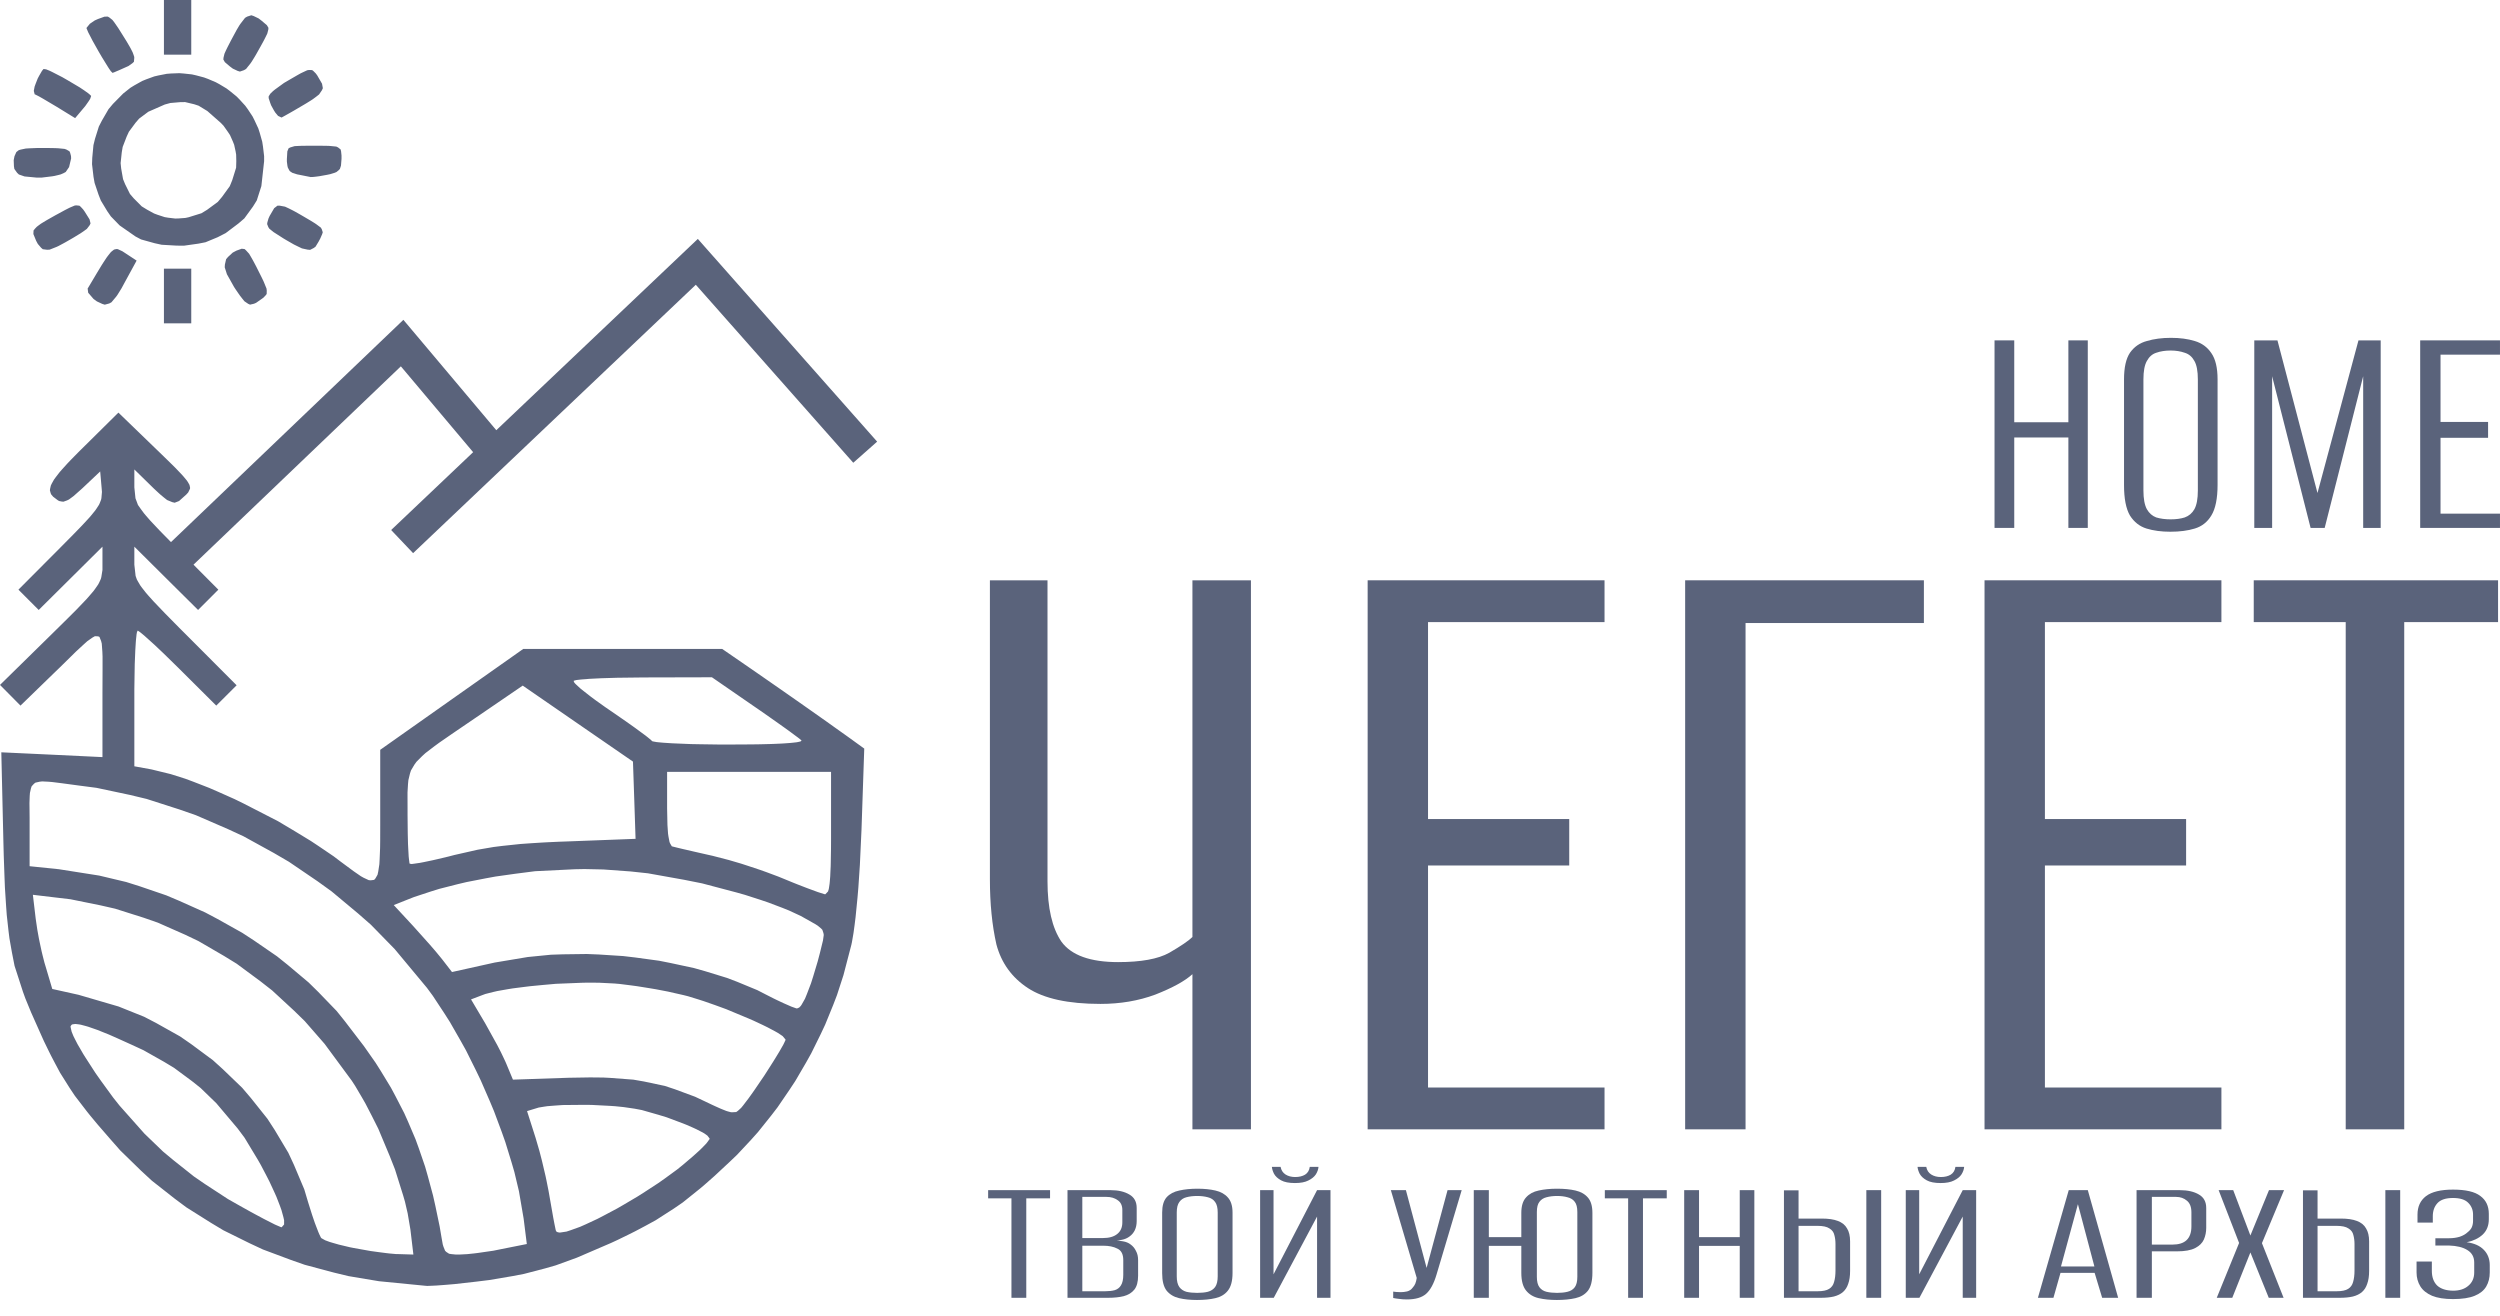 <?xml version="1.0" encoding="UTF-8"?> <svg xmlns="http://www.w3.org/2000/svg" width="133" height="70" viewBox="0 0 133 70" fill="none"><path d="M8.314 23.898L8.956 24.521L9.303 24.863L9.438 25.003L9.685 25.262L9.777 25.367L9.937 25.56L9.991 25.64L10.075 25.786L10.092 25.844L10.114 25.958L10.104 26.009L10.012 26.198L9.911 26.309L9.525 26.655L9.293 26.745L9.165 26.714L8.891 26.602L8.714 26.462L8.53 26.309L8.423 26.212L8.196 26.001L8.065 25.873L7.147 24.974V25.929L7.207 26.508L7.34 26.866L7.493 27.082L7.658 27.305L7.769 27.438L8.011 27.714L8.164 27.876L8.493 28.225L8.695 28.431L9.123 28.867L9.383 29.126L11.616 31.37L11.078 31.91L10.538 32.45L8.842 30.767L7.147 29.083V30.042L7.214 30.638L7.28 30.827L7.336 30.929L7.461 31.142L7.551 31.265L7.752 31.522L7.885 31.677L8.179 32.004L8.368 32.201L8.77 32.622L9.019 32.874L9.547 33.41L9.867 33.729L12.588 36.457L12.047 36.997L11.505 37.538L9.504 35.546L8.712 34.771L8.234 34.318L8.036 34.139L7.672 33.812L7.549 33.71L7.437 33.62L7.398 33.594L7.336 33.552H7.323L7.287 33.625L7.265 33.746L7.256 33.836L7.234 34.042L7.224 34.17L7.207 34.449L7.197 34.611L7.168 35.328L7.161 35.759L7.147 36.663V40.767L8.055 40.932L9.087 41.184L9.857 41.428L10.274 41.583L11.127 41.915L11.573 42.109L12.476 42.511L12.937 42.736L14.787 43.686L15.671 44.212L16.541 44.742L16.951 45.014L17.75 45.556L18.111 45.83L18.816 46.351L19.194 46.612L19.342 46.695L19.616 46.823L19.72 46.833L19.904 46.809L19.972 46.734L20.085 46.537L20.122 46.368L20.182 45.98L20.197 45.706L20.221 45.108L20.226 44.723L20.228 43.892V39.89L24.032 37.206L27.838 34.522H38.419L40.166 35.725L41.561 36.694L42.55 37.385L43.029 37.722L43.967 38.383L44.374 38.674L44.769 38.955L44.943 39.078L45.275 39.316L45.411 39.415L45.978 39.825L45.832 44.139L45.745 46.021L45.665 47.216L45.619 47.756L45.517 48.788L45.464 49.214L45.408 49.624L45.379 49.798L45.321 50.132L45.292 50.266L44.873 51.874L44.527 52.94L44.326 53.464L43.899 54.51L43.659 55.021L43.158 56.036L42.882 56.53L42.31 57.509L42 57.979L41.365 58.909L41.024 59.353L40.328 60.222L39.96 60.634L39.209 61.438L38.817 61.812L38.008 62.565L37.501 63.013L37.261 63.217L36.321 63.972L35.847 64.297L34.882 64.917L34.34 65.213L33.783 65.508L33.477 65.661L32.852 65.966L32.506 66.126L30.687 66.909L29.562 67.318L29.003 67.478L27.879 67.771L27.276 67.887L26.03 68.098L25.323 68.185L24.175 68.314L23.693 68.355L23.235 68.389L23.058 68.398L22.741 68.411L22.658 68.406L20.163 68.161L18.545 67.89L17.762 67.701L16.212 67.287L15.466 67.025L13.99 66.473L13.283 66.143L11.887 65.453L11.224 65.055L9.916 64.232L9.295 63.769L8.082 62.815L7.512 62.289L6.398 61.203L5.88 60.615L5.208 59.84L4.814 59.367L4.637 59.147L3.985 58.299L3.711 57.889L3.195 57.068L2.953 56.615L2.711 56.153L2.587 55.903L2.335 55.385L2.205 55.096L1.657 53.866L1.349 53.117L1.221 52.763L0.775 51.385L0.632 50.656L0.501 49.914L0.451 49.51L0.359 48.674L0.325 48.206L0.262 47.23L0.24 46.673L0.199 45.51L0.182 44.842L0.07 40.023L2.759 40.149L5.451 40.278V36.886L5.456 35.602V34.928L5.446 34.679L5.414 34.238L5.378 34.1L5.291 33.882L5.218 33.853L5.049 33.846L4.923 33.916L4.646 34.11L4.458 34.279L4.043 34.662L3.777 34.924L3.203 35.488L2.847 35.832L1.09 37.538L0.545 36.988L0 36.438L2.725 33.763L3.59 32.91L4.06 32.441L4.249 32.244L4.596 31.881L4.731 31.728L4.974 31.445L5.063 31.324L5.221 31.096L5.274 30.997L5.364 30.798L5.39 30.703L5.451 30.323V29.083L3.755 30.767L2.059 32.45L1.519 31.91L0.981 31.37L3.232 29.11L3.934 28.4L4.317 28.005L4.472 27.84L4.758 27.53L4.867 27.402L5.066 27.157L5.138 27.053L5.267 26.854L5.308 26.764L5.376 26.59L5.395 26.505L5.424 26.171L5.407 25.963L5.33 25.081L4.392 25.967L3.917 26.389L3.668 26.573L3.566 26.622L3.379 26.689L3.297 26.684L3.14 26.653L3.06 26.602L2.827 26.425L2.721 26.299L2.694 26.232L2.655 26.086L2.665 26.004L2.704 25.832L2.752 25.73L2.871 25.517L2.963 25.391L3.169 25.124L3.304 24.969L3.602 24.64L3.786 24.448L4.181 24.046L4.416 23.814L6.299 21.951M2.112 41.586L1.887 41.636L1.812 41.692L1.684 41.83L1.647 41.939L1.592 42.184L1.58 42.354L1.567 42.727L1.57 42.969L1.575 43.492V46.082L3.128 46.242L5.279 46.581L6.715 46.923L7.428 47.148L8.845 47.632L9.538 47.925L10.914 48.541L11.577 48.892L12.888 49.626L13.511 50.033L14.734 50.874L15.306 51.332L16.418 52.267L16.926 52.766L17.908 53.783L18.339 54.319L19.363 55.656L19.981 56.538L20.26 56.979L20.798 57.865L21.038 58.313L21.503 59.215L21.709 59.675L22.106 60.608L22.28 61.087L22.615 62.063L22.76 62.572L23.038 63.604L23.16 64.147L23.39 65.249L23.489 65.833L23.555 66.204L23.593 66.327L23.678 66.538L23.741 66.601L23.889 66.698L24 66.717L24.255 66.742H24.439L24.858 66.72L25.212 66.683L25.41 66.659L26.246 66.538L26.631 66.46L28.027 66.182L27.857 64.828L27.608 63.374L27.365 62.352L27.21 61.821L26.881 60.751L26.687 60.205L26.28 59.113L26.052 58.568L25.577 57.478L25.321 56.945L24.793 55.884L24.509 55.375L23.935 54.372L23.634 53.9L23.026 52.977L22.714 52.553L20.996 50.489L19.732 49.195L19.046 48.594L17.641 47.422L16.895 46.884L15.371 45.847L14.574 45.382L12.953 44.49L12.115 44.103L10.422 43.369L9.552 43.066L7.803 42.504L6.916 42.291L5.136 41.913L4.239 41.796L3.287 41.668L2.784 41.605L2.592 41.588L2.241 41.571M1.899 48.875L1.986 49.466L2.066 49.91L2.112 50.135L2.209 50.588L2.26 50.801L2.364 51.211L2.415 51.38L2.781 52.613L4.176 52.923L6.308 53.546L7.67 54.093L8.314 54.428L9.581 55.138L10.172 55.547L11.328 56.404L11.858 56.884L12.886 57.873L13.346 58.413L14.23 59.522L14.615 60.116L15.34 61.33L15.638 61.971L16.188 63.275L16.391 63.956L16.604 64.632L16.745 65.046L16.81 65.218L16.934 65.54L16.982 65.654L17.074 65.843L17.101 65.872L17.299 65.983L17.535 66.07L17.692 66.117L18.026 66.213L18.22 66.259L18.617 66.354L18.826 66.395L19.72 66.555L20.144 66.613L20.555 66.666L20.732 66.686L21.057 66.715L21.171 66.717L21.992 66.742L21.834 65.414L21.689 64.556L21.544 63.929L21.447 63.595L21.013 62.211L20.73 61.494L20.127 60.053L19.785 59.372L19.439 58.703L19.259 58.389L18.898 57.776L18.717 57.497L17.27 55.535L16.214 54.324L15.645 53.769L14.48 52.693L13.857 52.206L12.59 51.269L11.919 50.857L10.557 50.065L9.845 49.725L8.399 49.086L7.646 48.824L6.124 48.342L5.339 48.163L3.75 47.841L2.934 47.744L1.749 47.603M29.936 58.788L29.517 58.817L29.117 58.849L28.954 58.873L28.656 58.922L28.555 58.953L28.039 59.11L28.497 60.545L28.695 61.225L28.831 61.751L28.896 62.025L29.025 62.575L29.08 62.839L29.182 63.352L29.221 63.573L29.434 64.787L29.495 65.106L29.519 65.223L29.56 65.424L29.572 65.465L29.611 65.53L29.65 65.547L29.747 65.571L29.814 65.569L30.139 65.52L30.367 65.445L30.863 65.266L31.159 65.135L31.782 64.845L32.123 64.668L32.826 64.295L33.191 64.084L33.928 63.648L34.294 63.415L35.018 62.943L35.362 62.701L36.028 62.214L36.326 61.974L36.883 61.499L37.211 61.203L37.339 61.078L37.572 60.838L37.642 60.748L37.751 60.596L37.748 60.564L37.632 60.414L37.458 60.29L37.329 60.22L37.048 60.075L36.879 59.997L36.52 59.84L36.319 59.76L35.471 59.442L35.028 59.307L34.146 59.055L33.761 58.982L33.177 58.897L32.729 58.851L32.484 58.834L31.462 58.781L30.948 58.779M3.954 54.481L3.837 54.5L3.803 54.527L3.755 54.592V54.641L3.811 54.886L3.903 55.113L3.973 55.254L4.126 55.552L4.225 55.721L4.431 56.077L4.552 56.269L5.078 57.083L5.383 57.516L6.022 58.393L6.359 58.817L7.687 60.312L8.67 61.259L9.208 61.707L10.315 62.587L10.911 62.996L12.132 63.793L12.779 64.159L13.322 64.462L13.571 64.597L14.051 64.854L14.252 64.956L14.62 65.143L14.746 65.198L14.957 65.288H14.986L15.114 65.143V64.915L15.076 64.748L14.974 64.377L14.892 64.149L14.707 63.672L14.589 63.408L14.334 62.858L14.187 62.57L13.881 61.986L13.714 61.693L13.012 60.53L12.641 60.033L11.505 58.687L10.671 57.88L10.211 57.514L9.259 56.809L8.728 56.489L7.633 55.871L7.025 55.59L6.245 55.237L5.783 55.033L5.577 54.951L5.184 54.793L5.012 54.733L4.69 54.621L4.557 54.583L4.302 54.515L4.203 54.498L4.019 54.476M30.934 52.284L29.57 52.339L28.887 52.4L28.211 52.465L27.891 52.504L27.266 52.584L26.985 52.63L26.45 52.725L26.229 52.776L25.82 52.88L25.677 52.933L25.059 53.168L25.815 54.445L26.452 55.595L26.648 55.976L26.728 56.143L26.878 56.46L26.929 56.576L27.288 57.437L30.246 57.337L31.396 57.318L32.104 57.325L32.433 57.342L33.693 57.437L34.262 57.536L35.369 57.771L35.907 57.95L36.98 58.347L37.545 58.614L37.896 58.781L38.044 58.849L38.318 58.972L38.429 59.018L38.637 59.101L38.722 59.127L38.88 59.169L38.943 59.173L39.166 59.161L39.255 59.098L39.43 58.938L39.536 58.808L39.827 58.427L40.05 58.115L40.173 57.938L40.677 57.197L40.915 56.824L41.15 56.455L41.254 56.286L41.452 55.961L41.532 55.823L41.675 55.571L41.719 55.481L41.789 55.329V55.302L41.636 55.12L41.392 54.956L41.215 54.856L40.822 54.648L40.585 54.532L40.084 54.297L39.805 54.176L38.63 53.686L38.032 53.468L37.436 53.26L37.155 53.17L36.607 53.001L36.365 52.94L35.529 52.751L34.89 52.628L34.555 52.572L33.887 52.465L33.567 52.422L32.947 52.344L32.685 52.322L31.874 52.281L31.263 52.276M30.575 46.244L28.468 46.348L27.411 46.484L26.36 46.632L25.846 46.726L24.826 46.925L24.335 47.041L23.368 47.288L22.915 47.429L22.026 47.722L21.616 47.884L20.948 48.151L21.985 49.27L22.866 50.254L23.14 50.571L23.254 50.707L23.462 50.961L23.535 51.051L24.046 51.712L26.316 51.208L28.08 50.913L29.311 50.791L29.943 50.77L31.217 50.753L31.859 50.779L33.148 50.862L33.787 50.937L35.064 51.111L35.687 51.235L36.922 51.501L37.513 51.668L38.676 52.025L39.221 52.233L40.287 52.674L40.772 52.923L41.15 53.115L41.329 53.202L41.673 53.364L41.821 53.429L42.099 53.551L42.199 53.587L42.371 53.648H42.407L42.516 53.602L42.598 53.519L42.642 53.456L42.826 53.132L42.93 52.877L43.146 52.31L43.262 51.944L43.499 51.155L43.623 50.685L43.783 50.031L43.824 49.74L43.807 49.641L43.749 49.466L43.681 49.394L43.512 49.253L43.381 49.168L42.603 48.73L41.976 48.439L41.62 48.296L40.873 48.013L40.466 47.875L39.631 47.606L39.185 47.48L37.349 46.995L36.392 46.804L34.471 46.46L33.55 46.361L32.104 46.256L31.093 46.234M35.49 41.062V43.008L35.508 43.887L35.539 44.343L35.563 44.507L35.619 44.798L35.658 44.885L35.74 45.023L35.793 45.038L36.055 45.103L36.348 45.173L36.542 45.217L36.951 45.312L37.184 45.365L37.663 45.474L37.913 45.53L38.771 45.752L39.425 45.944L39.766 46.055L40.447 46.281L40.772 46.397L41.401 46.632L41.668 46.741L42.199 46.959L42.443 47.056L42.923 47.242L43.126 47.317L43.504 47.456L43.638 47.499L43.868 47.572L43.909 47.574L44.052 47.424L44.091 47.298L44.105 47.211L44.134 47.015L44.146 46.889L44.168 46.617L44.175 46.45L44.192 46.094L44.197 45.886L44.204 45.44L44.209 45.183L44.212 44.641V41.062M25.291 38.194L24.618 38.652L24.213 38.928L24.032 39.052L23.366 39.512L23.106 39.703L22.634 40.064L22.459 40.224L22.152 40.532L22.045 40.682L21.864 40.987L21.81 41.154L21.726 41.503L21.706 41.712L21.68 42.153V42.424L21.682 43.005V43.366L21.692 44.33L21.706 44.905L21.718 45.139L21.742 45.568L21.757 45.706L21.786 45.932L21.803 45.949L21.9 45.966L22.028 45.949L22.334 45.905L22.547 45.864L23.012 45.767L23.286 45.704L23.857 45.568L24.165 45.488L25.413 45.205L26.261 45.06L26.726 45.002L27.69 44.9L28.245 44.861L28.816 44.825L29.126 44.808L29.761 44.779L30.11 44.767L33.812 44.626L33.744 42.572L33.674 40.517L30.742 38.497L27.809 36.474M34.25 36.04L32.835 36.057L31.997 36.082L31.66 36.099L31.336 36.115L31.2 36.128L30.946 36.147L30.846 36.157L30.67 36.178L30.614 36.191L30.527 36.215L30.519 36.227L30.539 36.292L30.592 36.36L30.638 36.406L30.871 36.622L31.05 36.765L31.442 37.072L31.685 37.252L32.196 37.617L32.479 37.811L33.293 38.373L33.778 38.717L33.976 38.863L34.342 39.132L34.461 39.226L34.655 39.386L34.672 39.413L34.715 39.439L34.778 39.451L34.926 39.478L35.038 39.49L35.277 39.512L35.43 39.522L35.752 39.543L35.941 39.551L36.76 39.585L37.249 39.594L38.269 39.609H38.824L39.723 39.604L40.268 39.599L40.51 39.594L40.978 39.582L41.181 39.575L41.569 39.558L41.731 39.548L42.036 39.526L42.155 39.514L42.373 39.49L42.45 39.476L42.579 39.447L42.608 39.43L42.642 39.398L42.625 39.379L42.533 39.301L42.429 39.221L42.356 39.168L42.024 38.921L41.799 38.758L41.312 38.412L41.031 38.214L40.445 37.804L40.135 37.591L37.874 36.031M10.175 17.2H8.721V14.293H10.175M6.277 13.259L6.507 13.365L6.667 13.469L7.268 13.864L6.623 15.046L6.461 15.345L6.386 15.466L6.245 15.693L6.18 15.783L5.93 16.081L5.814 16.144L5.574 16.209L5.441 16.168L5.155 16.035L4.976 15.904L4.692 15.575L4.663 15.349L4.731 15.238L5.162 14.514L5.397 14.126L5.494 13.973L5.674 13.7L5.749 13.6L5.887 13.426L5.947 13.37L6.064 13.28L6.117 13.264L6.221 13.247M13.014 13.251L13.091 13.322L13.254 13.501L13.351 13.666L13.453 13.845L13.513 13.956L13.637 14.191L13.707 14.332L13.908 14.732L14.014 14.952L14.053 15.042L14.179 15.354L14.191 15.458L14.187 15.638L14.138 15.706L14.014 15.836L13.91 15.911L13.622 16.112L13.511 16.159L13.302 16.207L13.203 16.163L13.004 16.028L12.886 15.882L12.76 15.72L12.689 15.618L12.539 15.4L12.452 15.267L12.072 14.589L11.955 14.22L11.965 14.07L12.03 13.787L12.132 13.668L12.382 13.438L12.578 13.334L12.859 13.232M14.887 10.943L15.163 10.994L15.366 11.088L15.582 11.197L15.713 11.267L15.986 11.422L16.149 11.517L16.532 11.742L16.735 11.868L16.813 11.919L17.067 12.108L17.118 12.193L17.171 12.357L17.137 12.462L17.038 12.689L16.948 12.857L16.788 13.121L16.696 13.191L16.498 13.293L16.362 13.28L16.064 13.215L15.858 13.116L15.64 13.009L15.514 12.937L15.248 12.784L15.092 12.692L14.547 12.343L14.327 12.164L14.276 12.084L14.211 11.921L14.225 11.827L14.283 11.626L14.344 11.49L14.586 11.076L14.763 10.94M4.225 10.943L4.29 10.998L4.421 11.139L4.504 11.255L4.765 11.672L4.816 11.885L4.77 11.982L4.622 12.176L4.465 12.29L4.288 12.411L4.176 12.479L3.939 12.624L3.794 12.709L3.491 12.883L3.363 12.953L3.118 13.084L3.014 13.133L2.643 13.28L2.512 13.288L2.277 13.259L2.185 13.179L2.013 12.978L1.924 12.813L1.776 12.452L1.785 12.261L1.863 12.164L1.955 12.067L2.023 12.014L2.175 11.902L2.277 11.839L2.498 11.706L2.636 11.628L2.931 11.461L3.111 11.364L3.452 11.178L3.641 11.081L3.716 11.044L3.98 10.933L4.067 10.926M9.765 3.91L10.209 3.958L10.427 4.007L10.855 4.121L11.064 4.198L11.476 4.373L11.672 4.479L12.055 4.709L12.234 4.845L12.583 5.129L12.743 5.291L13.048 5.625L13.184 5.812L13.438 6.197L13.544 6.408L13.743 6.836L13.818 7.069L13.951 7.541L13.99 7.793L14.051 8.307V8.576L13.905 9.899L13.661 10.662L13.457 10.991L12.999 11.619L12.687 11.887L12.006 12.401L11.577 12.621L10.933 12.888L10.56 12.961L9.792 13.07L9.395 13.067L8.6 13.021L8.227 12.939L7.505 12.738L7.207 12.58L6.366 11.994L5.899 11.514L5.71 11.241L5.366 10.671L5.245 10.364L5.032 9.731L4.974 9.402L4.896 8.733L4.908 8.397L4.971 7.721L5.053 7.389L5.259 6.732L5.419 6.42L5.773 5.809L6.006 5.531L6.553 4.976L6.941 4.668L7.147 4.542L7.561 4.31L7.774 4.223L8.208 4.065L8.428 4.014L8.874 3.927L9.097 3.91L9.545 3.893M9.591 5.434L9.06 5.48L8.767 5.56L7.89 5.945L7.401 6.311L7.207 6.536L6.856 7.011L6.735 7.275L6.526 7.818L6.478 8.103L6.417 8.678L6.446 8.963L6.546 9.53L6.655 9.797L6.914 10.318L7.108 10.545L7.539 10.979L7.82 11.151L8.196 11.357L8.384 11.427L8.762 11.551L8.949 11.582L9.322 11.626L9.504 11.621L9.865 11.594L10.039 11.556L10.717 11.345L11.018 11.161L11.587 10.742L11.812 10.475L12.224 9.906L12.355 9.586L12.561 8.922L12.571 8.576L12.563 8.227L12.534 8.053L12.457 7.701L12.389 7.529L12.236 7.185L12.127 7.021L11.892 6.689L11.74 6.531L11.03 5.906L10.565 5.623L10.327 5.545L9.848 5.431M2.752 7.876L2.999 7.883L3.098 7.888L3.438 7.922L3.537 7.958L3.694 8.048L3.731 8.125L3.777 8.3L3.784 8.428L3.675 8.888L3.496 9.15L3.375 9.215L3.229 9.278L3.128 9.305L2.905 9.358L2.776 9.38L2.219 9.448H1.945L1.306 9.387L1.005 9.283L0.911 9.194L0.763 8.988L0.741 8.842L0.729 8.52L0.77 8.312L0.87 8.089L1.001 7.987L1.112 7.956L1.371 7.902L1.565 7.89L2.003 7.873H2.304M17.191 7.755L17.447 7.759L17.549 7.764L17.891 7.798L17.983 7.842L18.121 7.951L18.145 8.048L18.169 8.275V8.45L18.14 8.811L18.084 8.983L18.029 9.046L17.9 9.152L17.799 9.194L17.571 9.264L17.413 9.298L16.997 9.373L16.832 9.395L16.679 9.412L16.621 9.416L16.524 9.419L16.503 9.414L16.236 9.361L15.957 9.305L15.807 9.276L15.546 9.191L15.42 9.106L15.378 9.043L15.308 8.903L15.289 8.808L15.262 8.598V8.462L15.286 8.053L15.354 7.888L15.446 7.842L15.674 7.774L15.877 7.764L16.1 7.755H16.238L16.534 7.752H16.716M2.456 3.69L2.636 3.762L2.757 3.82L3.312 4.104L3.619 4.281L4.235 4.646L4.465 4.799L4.673 4.947L4.741 5L4.845 5.097V5.121L4.797 5.259L4.722 5.378L4.537 5.642L4.421 5.78L3.997 6.284L3.028 5.688L2.28 5.245L2.079 5.131L2.003 5.092L1.873 5.027L1.844 5.017L1.798 4.835L1.841 4.608L1.892 4.467L2.006 4.176L2.079 4.038L2.234 3.769L2.318 3.67M16.604 3.728L16.67 3.777L16.798 3.905L16.875 4.009L17.132 4.453L17.176 4.692L17.125 4.804L16.975 5.024L16.817 5.148L16.645 5.276L16.536 5.347L16.306 5.49L16.168 5.572L15.611 5.899L15.395 6.022L15.192 6.136L15.122 6.175L14.998 6.243L14.976 6.253L14.792 6.165L14.642 5.984L14.567 5.863L14.424 5.603L14.376 5.475L14.293 5.221V5.126L14.383 4.983L14.523 4.848L14.625 4.765L15.112 4.411L15.422 4.23L15.783 4.021L15.979 3.91L16.062 3.869L16.343 3.738L16.437 3.723M5.817 0.93L5.981 1.061L6.081 1.189L6.291 1.492L6.434 1.72L6.732 2.197L6.887 2.461L6.948 2.57L7.052 2.774L7.084 2.856L7.137 3.009L7.144 3.072L7.125 3.287L7.042 3.365L6.832 3.513L6.66 3.59L6.325 3.74L6.202 3.791L6.09 3.84L6.052 3.854L5.989 3.876H5.984L5.892 3.782L5.79 3.634L5.722 3.527L5.419 3.035L5.252 2.75L4.925 2.168L4.804 1.933L4.692 1.718L4.659 1.638L4.603 1.504V1.483L4.78 1.265L5.041 1.088L5.208 1.013L5.557 0.887L5.734 0.882M13.494 0.853L13.76 0.981L13.93 1.112L14.199 1.342L14.281 1.48L14.274 1.575L14.22 1.785L14.14 1.95L14.051 2.125L13.993 2.234L13.867 2.464L13.789 2.602L13.617 2.909L13.542 3.035L13.397 3.27L13.334 3.363L13.091 3.668L12.98 3.733L12.764 3.808L12.643 3.772L12.386 3.651L12.224 3.53L11.963 3.307L11.883 3.169L11.89 3.072L11.941 2.859L12.016 2.691L12.103 2.512L12.159 2.403L12.28 2.168L12.355 2.028L12.592 1.589L12.733 1.352L12.796 1.26L13.036 0.95L13.147 0.884L13.37 0.812M10.175 2.907H8.721V0H10.175V2.907Z" fill="#5A637B"></path><path d="M46.664 23.495L45.394 24.619L37.017 15.149L21.977 29.427L20.809 28.197L25.171 24.056L21.326 19.489L10.034 30.289L8.862 29.064L21.46 17.015L26.403 22.887L37.124 12.71L46.664 23.495Z" fill="#5A637B"></path><path d="M124.792 60.08V33.096H119.899V30.872H132.897V33.096H127.905V60.08H124.792Z" fill="#5A637B"></path><path d="M105.577 60.08V30.872H118.179V33.096H108.789V43.573H116.301V46.044H108.789V57.856H118.179V60.08H105.577Z" fill="#5A637B"></path><path d="M89.65 60.08V30.872H102.351V33.145H92.863V60.08H89.65Z" fill="#5A637B"></path><path d="M72.759 60.08V30.872H85.361V33.096H75.971V43.573H83.483V46.044H75.971V57.856H85.361V60.08H72.759Z" fill="#5A637B"></path><path d="M63.437 60.08V51.826C63.041 52.189 62.382 52.551 61.46 52.913C60.57 53.243 59.598 53.408 58.544 53.408C56.831 53.408 55.546 53.128 54.689 52.568C53.833 52.008 53.273 51.233 53.009 50.245C52.778 49.224 52.663 48.07 52.663 46.785V30.872H55.727V46.884C55.727 48.301 55.974 49.372 56.468 50.097C56.996 50.821 58.001 51.184 59.483 51.184C60.702 51.184 61.608 51.019 62.201 50.69C62.827 50.327 63.239 50.047 63.437 49.849V30.872H66.55V60.08H63.437Z" fill="#5A637B"></path><path d="M128.754 28.085V18.108H132.999V18.868H129.836V22.447H132.366V23.291H129.836V27.326H132.999V28.085H128.754Z" fill="#5A637B"></path><path d="M119.928 28.085V18.108H121.16L123.29 26.228L125.471 18.108H126.653V28.085H125.721V20.016L123.673 28.085H122.924L120.877 20.016V28.085H119.928Z" fill="#5A637B"></path><path d="M115.461 28.288C114.984 28.288 114.562 28.232 114.196 28.119C113.83 28.006 113.536 27.776 113.314 27.427C113.103 27.067 112.998 26.526 112.998 25.806V20.184C112.998 19.554 113.103 19.082 113.314 18.767C113.536 18.451 113.835 18.243 114.213 18.142C114.59 18.029 115.017 17.973 115.495 17.973C115.972 17.973 116.394 18.029 116.76 18.142C117.137 18.254 117.431 18.468 117.642 18.783C117.864 19.099 117.975 19.566 117.975 20.184V25.789C117.975 26.521 117.864 27.067 117.642 27.427C117.431 27.776 117.137 28.006 116.76 28.119C116.394 28.232 115.961 28.288 115.461 28.288ZM115.478 27.629C115.766 27.629 116.016 27.596 116.227 27.528C116.449 27.449 116.621 27.303 116.743 27.089C116.865 26.864 116.926 26.532 116.926 26.093V20.184C116.926 19.746 116.865 19.419 116.743 19.205C116.621 18.98 116.449 18.834 116.227 18.767C116.005 18.688 115.755 18.648 115.478 18.648C115.189 18.648 114.934 18.688 114.712 18.767C114.501 18.834 114.335 18.98 114.213 19.205C114.091 19.419 114.03 19.746 114.03 20.184V26.093C114.03 26.532 114.091 26.864 114.213 27.089C114.335 27.303 114.501 27.449 114.712 27.528C114.934 27.596 115.189 27.629 115.478 27.629Z" fill="#5A637B"></path><path d="M106.109 28.085V18.108H107.158V22.464H110.038V18.108H111.07V28.085H110.038V23.274H107.158V28.085H106.109Z" fill="#5A637B"></path><path d="M130.501 69.111C130.042 69.111 129.671 69.053 129.387 68.936C129.103 68.814 128.894 68.646 128.761 68.432C128.627 68.213 128.561 67.967 128.561 67.696V67.115H129.374V67.609C129.374 67.938 129.466 68.197 129.65 68.384C129.842 68.565 130.126 68.659 130.501 68.665C130.844 68.665 131.115 68.578 131.315 68.403C131.524 68.229 131.628 67.993 131.628 67.696V67.163C131.628 66.872 131.507 66.653 131.265 66.504C131.032 66.356 130.706 66.275 130.289 66.262H129.562V65.874H130.301C130.493 65.874 130.677 65.848 130.852 65.797C131.027 65.739 131.169 65.658 131.278 65.554C131.386 65.471 131.461 65.38 131.503 65.283C131.545 65.18 131.566 65.07 131.566 64.954V64.615C131.566 64.369 131.482 64.162 131.315 63.994C131.148 63.82 130.877 63.733 130.501 63.733C130.117 63.733 129.842 63.823 129.675 64.004C129.508 64.185 129.425 64.418 129.425 64.702V65.041H128.611V64.615C128.611 64.195 128.761 63.868 129.061 63.636C129.37 63.403 129.85 63.287 130.501 63.287C131.178 63.287 131.662 63.4 131.954 63.626C132.254 63.846 132.405 64.162 132.405 64.576V64.866C132.405 65.202 132.296 65.474 132.079 65.68C131.862 65.881 131.578 66.016 131.228 66.087C131.628 66.139 131.933 66.275 132.142 66.494C132.35 66.708 132.455 66.979 132.455 67.308V67.696C132.455 67.98 132.392 68.229 132.267 68.442C132.142 68.655 131.937 68.82 131.653 68.936C131.37 69.053 130.986 69.111 130.501 69.111Z" fill="#5A637B"></path><path d="M122.518 69.043V63.326H123.294V64.828H124.534C124.885 64.828 125.168 64.87 125.386 64.954C125.611 65.038 125.774 65.17 125.874 65.351C125.982 65.525 126.037 65.755 126.037 66.039V67.618C126.037 67.89 126.003 68.116 125.936 68.297C125.878 68.478 125.786 68.623 125.661 68.733C125.536 68.843 125.373 68.923 125.173 68.975C124.981 69.02 124.747 69.043 124.471 69.043H122.518ZM123.294 68.694H124.321C124.588 68.694 124.789 68.652 124.922 68.568C125.056 68.484 125.143 68.361 125.185 68.2C125.235 68.032 125.26 67.828 125.26 67.589V66.184C125.26 66.01 125.239 65.848 125.198 65.7C125.164 65.551 125.077 65.435 124.935 65.351C124.801 65.26 124.588 65.215 124.296 65.215H123.294V68.694ZM126.901 69.043V63.316H127.69V69.043H126.901Z" fill="#5A637B"></path><path d="M117.931 69.043L119.12 66.126L118.031 63.316H118.807L119.721 65.729L120.71 63.316H121.512L120.335 66.136L121.487 69.043H120.698L119.721 66.63L118.757 69.043H117.931Z" fill="#5A637B"></path><path d="M113.665 69.043V63.316H115.957C116.382 63.316 116.725 63.394 116.983 63.549C117.242 63.697 117.371 63.936 117.371 64.266V65.322C117.371 65.541 117.33 65.748 117.246 65.942C117.163 66.129 117.008 66.281 116.783 66.397C116.558 66.514 116.232 66.572 115.806 66.572H114.479V69.043H113.665ZM114.479 66.213H115.568C115.902 66.213 116.153 66.136 116.32 65.981C116.495 65.819 116.583 65.574 116.583 65.244V64.498C116.583 64.214 116.503 64.007 116.345 63.878C116.186 63.742 115.994 63.675 115.769 63.675H114.479V66.213Z" fill="#5A637B"></path><path d="M108.417 69.043L110.057 63.316H111.071L112.686 69.043H111.835L111.434 67.715H109.619L109.243 69.043H108.417ZM109.644 67.376H111.422L110.545 64.062L109.644 67.376Z" fill="#5A637B"></path><path d="M101.387 69.043V63.316H102.101V67.793L104.417 63.316H105.131V69.043H104.417V64.721L102.113 69.043H101.387ZM103.24 62.938C102.923 62.938 102.677 62.89 102.502 62.793C102.326 62.696 102.201 62.58 102.126 62.444C102.059 62.308 102.022 62.185 102.013 62.076H102.477C102.51 62.257 102.598 62.392 102.74 62.483C102.881 62.573 103.053 62.618 103.253 62.618C103.462 62.618 103.637 62.576 103.779 62.492C103.921 62.402 104.004 62.263 104.029 62.076H104.493C104.484 62.205 104.438 62.337 104.355 62.473C104.271 62.602 104.138 62.712 103.954 62.802C103.779 62.893 103.541 62.938 103.24 62.938Z" fill="#5A637B"></path><path d="M94.906 69.043V63.326H95.683V64.828H96.922C97.273 64.828 97.557 64.87 97.774 64.954C97.999 65.038 98.162 65.17 98.262 65.351C98.371 65.525 98.425 65.755 98.425 66.039V67.618C98.425 67.89 98.391 68.116 98.325 68.297C98.266 68.478 98.174 68.623 98.049 68.733C97.924 68.843 97.761 68.923 97.561 68.975C97.369 69.02 97.135 69.043 96.86 69.043H94.906ZM95.683 68.694H96.709C96.977 68.694 97.177 68.652 97.31 68.568C97.444 68.484 97.532 68.361 97.573 68.2C97.624 68.032 97.648 67.828 97.648 67.589V66.184C97.648 66.01 97.628 65.848 97.586 65.7C97.552 65.551 97.465 65.435 97.323 65.351C97.189 65.26 96.977 65.215 96.684 65.215H95.683V68.694ZM99.289 69.043V63.316H100.078V69.043H99.289Z" fill="#5A637B"></path><path d="M89.599 69.043V63.316H90.388V65.816H92.554V63.316H93.331V69.043H92.554V66.281H90.388V69.043H89.599Z" fill="#5A637B"></path><path d="M86.617 69.043V63.752H85.377V63.316H88.671V63.752H87.406V69.043H86.617Z" fill="#5A637B"></path><path d="M82.825 69.159C82.466 69.159 82.145 69.127 81.861 69.062C81.577 68.998 81.352 68.862 81.185 68.655C81.018 68.449 80.934 68.135 80.934 67.715V66.281H79.206V69.043H78.405V63.316H79.206V65.816H80.934V64.527C80.934 64.159 81.018 63.885 81.185 63.704C81.352 63.516 81.577 63.394 81.861 63.335C82.145 63.271 82.47 63.239 82.838 63.239C83.213 63.239 83.539 63.271 83.814 63.335C84.098 63.4 84.319 63.526 84.478 63.713C84.636 63.894 84.716 64.165 84.716 64.527V67.715C84.716 68.142 84.636 68.458 84.478 68.665C84.319 68.865 84.098 68.998 83.814 69.062C83.53 69.127 83.201 69.159 82.825 69.159ZM82.838 68.781C83.046 68.781 83.23 68.762 83.388 68.723C83.555 68.684 83.685 68.604 83.777 68.481C83.868 68.358 83.914 68.174 83.914 67.929V64.479C83.914 64.233 83.868 64.052 83.777 63.936C83.685 63.813 83.555 63.733 83.388 63.694C83.23 63.649 83.046 63.626 82.838 63.626C82.629 63.626 82.441 63.649 82.274 63.694C82.115 63.733 81.99 63.813 81.898 63.936C81.806 64.052 81.761 64.233 81.761 64.479V67.929C81.761 68.174 81.806 68.358 81.898 68.481C81.99 68.604 82.115 68.684 82.274 68.723C82.441 68.762 82.629 68.781 82.838 68.781Z" fill="#5A637B"></path><path d="M74.844 69.13C74.702 69.13 74.564 69.121 74.431 69.101C74.306 69.088 74.201 69.072 74.118 69.053V68.713C74.16 68.72 74.214 68.726 74.281 68.733C74.356 68.739 74.435 68.743 74.519 68.743C74.627 68.743 74.74 68.73 74.857 68.704C74.982 68.671 75.082 68.604 75.157 68.5C75.216 68.436 75.261 68.365 75.295 68.287C75.328 68.203 75.353 68.103 75.37 67.987L73.993 63.316H74.794L75.896 67.454L77.01 63.316H77.762L76.422 67.812C76.28 68.29 76.096 68.629 75.871 68.83C75.645 69.03 75.303 69.13 74.844 69.13Z" fill="#5A637B"></path><path d="M67.038 69.043V63.316H67.752V67.793L70.068 63.316H70.782V69.043H70.068V64.721L67.764 69.043H67.038ZM68.891 62.938C68.574 62.938 68.328 62.89 68.153 62.793C67.977 62.696 67.852 62.58 67.777 62.444C67.71 62.308 67.672 62.185 67.664 62.076H68.127C68.161 62.257 68.249 62.392 68.39 62.483C68.532 62.573 68.704 62.618 68.904 62.618C69.112 62.618 69.288 62.576 69.43 62.492C69.572 62.402 69.655 62.263 69.68 62.076H70.144C70.135 62.205 70.089 62.337 70.006 62.473C69.922 62.602 69.789 62.712 69.605 62.802C69.43 62.893 69.192 62.938 68.891 62.938Z" fill="#5A637B"></path><path d="M63.68 69.159C63.321 69.159 63.004 69.127 62.728 69.062C62.453 68.998 62.231 68.865 62.065 68.665C61.906 68.458 61.827 68.148 61.827 67.735V64.508C61.827 64.146 61.906 63.875 62.065 63.694C62.231 63.513 62.457 63.394 62.741 63.335C63.025 63.271 63.346 63.239 63.705 63.239C64.064 63.239 64.381 63.271 64.657 63.335C64.94 63.4 65.162 63.523 65.32 63.704C65.487 63.885 65.571 64.153 65.571 64.508V67.725C65.571 68.145 65.487 68.458 65.32 68.665C65.162 68.865 64.94 68.998 64.657 69.062C64.381 69.127 64.055 69.159 63.68 69.159ZM63.692 68.781C63.909 68.781 64.097 68.762 64.256 68.723C64.423 68.678 64.552 68.594 64.644 68.471C64.736 68.342 64.782 68.151 64.782 67.9V64.508C64.782 64.256 64.736 64.069 64.644 63.946C64.552 63.817 64.423 63.733 64.256 63.694C64.089 63.649 63.901 63.626 63.692 63.626C63.475 63.626 63.283 63.649 63.116 63.694C62.958 63.733 62.833 63.817 62.741 63.946C62.649 64.069 62.603 64.256 62.603 64.508V67.9C62.603 68.151 62.649 68.342 62.741 68.471C62.833 68.594 62.958 68.678 63.116 68.723C63.283 68.762 63.475 68.781 63.692 68.781Z" fill="#5A637B"></path><path d="M56.791 69.043V63.316H59.082C59.491 63.316 59.825 63.394 60.084 63.549C60.343 63.697 60.472 63.936 60.472 64.266V64.963C60.472 65.144 60.438 65.306 60.372 65.448C60.305 65.584 60.213 65.693 60.096 65.777C59.979 65.868 59.837 65.929 59.67 65.961C59.512 65.987 59.378 66.003 59.27 66.01V65.99C59.437 65.99 59.595 66.007 59.746 66.039C59.904 66.065 60.038 66.12 60.146 66.204C60.272 66.294 60.368 66.41 60.434 66.552C60.51 66.688 60.547 66.85 60.547 67.037V67.87C60.547 68.193 60.48 68.439 60.347 68.607C60.213 68.775 60.025 68.891 59.783 68.956C59.55 69.014 59.27 69.043 58.944 69.043H56.791ZM57.579 68.694H58.806C58.998 68.694 59.166 68.675 59.307 68.636C59.449 68.591 59.558 68.507 59.633 68.384C59.716 68.255 59.758 68.067 59.758 67.822V67.037C59.758 66.727 59.654 66.523 59.445 66.427C59.245 66.323 58.994 66.272 58.694 66.272H57.579V68.694ZM57.579 65.865H58.669C59.003 65.865 59.257 65.793 59.433 65.651C59.616 65.509 59.708 65.302 59.708 65.031V64.372C59.708 64.133 59.625 63.959 59.458 63.849C59.299 63.733 59.103 63.675 58.869 63.675H57.579V65.865Z" fill="#5A637B"></path><path d="M53.809 69.043V63.752H52.569V63.316H55.863V63.752H54.598V69.043H53.809Z" fill="#5A637B"></path><mask id="path-27-inside-1_36_188" fill="white"><rect x="25.63" y="39.802" width="4.361" height="6.056" rx="2" transform="rotate(-0.945 25.63 39.802)"></rect></mask><rect x="25.63" y="39.802" width="4.361" height="6.056" rx="2" transform="rotate(-0.945 25.63 39.802)" fill="#5A637B" stroke="#5A637B" stroke-width="4.361" mask="url(#path-27-inside-1_36_188)"></rect></svg> 